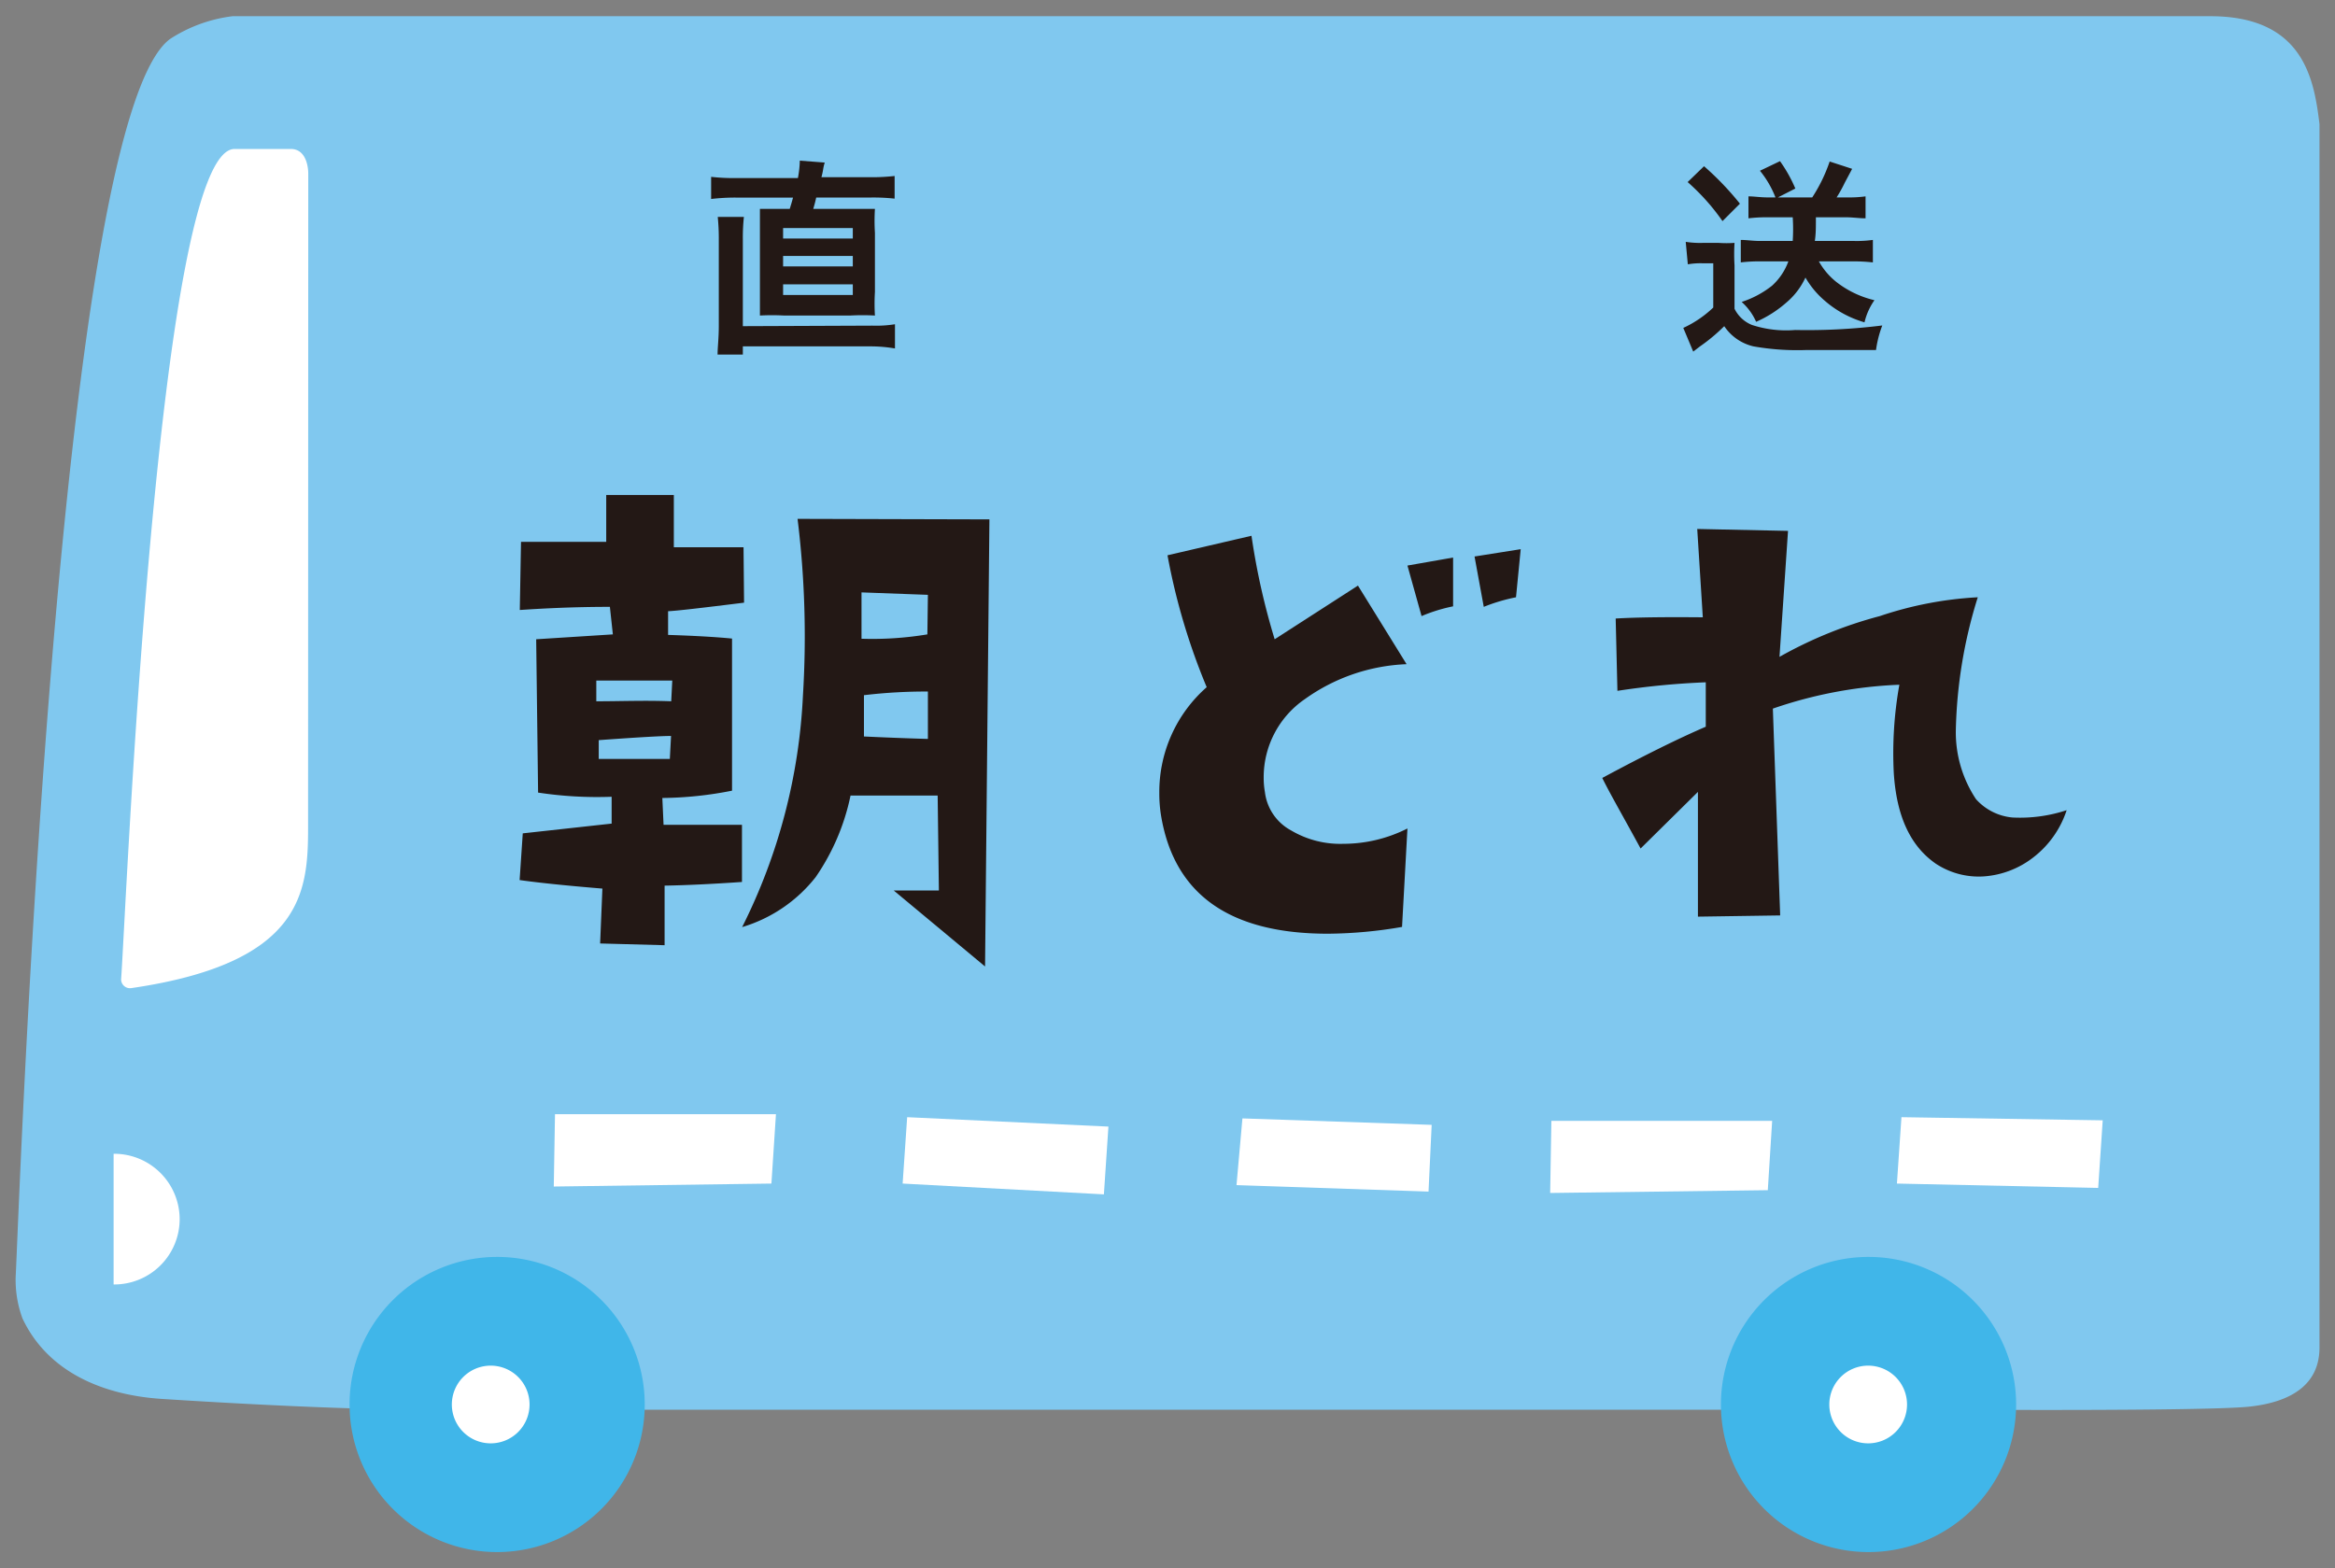 <svg id="レイヤー_1" data-name="レイヤー 1" xmlns="http://www.w3.org/2000/svg" viewBox="0 0 134 90"><rect x="0" y="0" width="134" height="90" fill="#808080" stroke="none"/><defs><style>.cls-1{fill:#80c8ef;}.cls-2{fill:#40b6e9;}.cls-3{fill:#fff;}.cls-4{fill:#231815;}</style></defs><title>cont03-list01</title><path class="cls-1" d="M133.11,7.13c-.31-2.6-.92-6.2-6.27-6.2H13.35a8.47,8.47,0,0,0-3.58,1.3C3.19,7,1.05,70.8.9,73.25a6.37,6.37,0,0,0,.39,2.42c1.44,3.06,4.59,4.4,8,4.62,4.05.26,10.24.6,15,.62l21.91,0,39.47,0,22.16,0h4.28s14.55.09,17-.18,4-1.31,4-3.39Z"/><path class="cls-2" d="M28.51,72.14A8.47,8.47,0,1,0,37,80.61,8.47,8.47,0,0,0,28.51,72.14Z"/><path class="cls-2" d="M107.24,72.14a8.47,8.47,0,1,0,8.46,8.47A8.47,8.47,0,0,0,107.24,72.14Z"/><path class="cls-3" d="M28.16,78.38a2.23,2.23,0,1,0,2.23,2.23A2.23,2.23,0,0,0,28.16,78.38Z"/><path class="cls-3" d="M107.21,78.38a2.23,2.23,0,1,0,2.23,2.23A2.23,2.23,0,0,0,107.21,78.38Z"/><path class="cls-4" d="M42.7,34.59c-2.42.3-3.87.47-4.36.49l0,1.36c1.54.05,2.76.12,3.67.21l0,8.73a21.36,21.36,0,0,1-4,.42l.07,1.54h4.5l0,3.28q-2.62.18-4.44.21l0,3.42-3.7-.1L34.57,51c-2.19-.18-3.77-.35-4.75-.49L30,47.83l5.1-.56,0-1.54a22.53,22.53,0,0,1-4.22-.24l-.11-8.8,4.4-.28L35,34.83c-2.09,0-3.82.09-5.17.18l.07-3.91h4.89V28.41h3.88v3h4Zm-4.12,4.47c-1.21,0-2.66,0-4.36,0l0,1.19c1.38,0,2.81-.06,4.3,0Zm-.07,3.18c-.56,0-1.94.08-4.15.24v1.08c.42,0,1,0,1.64,0s1.51,0,2.44,0ZM56.78,29.81l-.25,25.66-5.24-4.36c1.45,0,2.31,0,2.59,0l-.07-5.45-5,0a12.8,12.8,0,0,1-2,4.68,8.43,8.43,0,0,1-4.22,2.87,33.05,33.05,0,0,0,3.49-13.31,55,55,0,0,0-.31-10.12Zm-3.53,4.33L49.44,34v2.66a19.26,19.26,0,0,0,3.78-.25Zm0,8.27V39.69a30.13,30.13,0,0,0-3.67.21v2.37C50.64,42.32,51.87,42.37,53.22,42.41Z"/><path class="cls-4" d="M80.77,47.55l-.31,5.65a25.72,25.72,0,0,1-4.26.39c-5.64,0-8.82-2.26-9.57-6.78a7.84,7.84,0,0,1-.1-1.29,8,8,0,0,1,2.72-6.08A36.87,36.87,0,0,1,67,31.87l4.82-1.12a39.83,39.83,0,0,0,1.33,5.94l4.78-3.08,2.79,4.51a10.73,10.73,0,0,0-5.83,2,5.44,5.44,0,0,0-2.37,4.54,4.56,4.56,0,0,0,.07.8,2.89,2.89,0,0,0,1.5,2.2,5.53,5.53,0,0,0,3,.77A8.15,8.15,0,0,0,80.77,47.55ZM83.39,34.8a9.4,9.4,0,0,0-1.81.56l-.81-2.9L83.39,32Zm3.88-3.28L87,34.28a10.32,10.32,0,0,0-1.85.55l-.53-2.89Z"/><path class="cls-4" d="M118.6,46.5a5.62,5.62,0,0,1-1.9,2.7,5.21,5.21,0,0,1-2.85,1.1,4.47,4.47,0,0,1-2.76-.73c-1.44-1-2.25-2.69-2.41-5.2A22.29,22.29,0,0,1,109,39.3a25.26,25.26,0,0,0-7.26,1.37l.42,11.87-4.72.07q0-5.34,0-7.16L94.15,48.7c-1-1.84-1.78-3.19-2.2-4.05q3.57-1.92,5.94-2.94l0-2.55a45.27,45.27,0,0,0-5.07.49l-.1-4.15c1.18-.07,2.84-.09,5-.07l-.32-5.07,5.21.11-.49,7.23a24.34,24.34,0,0,1,5.76-2.34,21,21,0,0,1,5.62-1.08,27.32,27.32,0,0,0-1.26,7.64,6.93,6.93,0,0,0,1.16,3.95,3.2,3.2,0,0,0,2.09,1.05A8.54,8.54,0,0,0,118.6,46.5Z"/><path class="cls-4" d="M45.79,10.22a6,6,0,0,0,.11-1l1.43.11a2.36,2.36,0,0,0-.09.38,4.24,4.24,0,0,1-.1.46h2.7a11.61,11.61,0,0,0,1.5-.07v1.3a11.22,11.22,0,0,0-1.5-.06h-3c-.05.22-.07.31-.17.65h2.12c.71,0,1.06,0,1.42,0a11,11,0,0,0,0,1.37v3.4a11,11,0,0,0,0,1.35,13,13,0,0,0-1.42,0H45a12.63,12.63,0,0,0-1.39,0c0-.28,0-.72,0-1.35v-3.4c0-.72,0-1.07,0-1.37.37,0,.72,0,1.41,0h.3c.06-.19.11-.35.19-.65h-3.3a11.76,11.76,0,0,0-1.4.08V10.15a11.33,11.33,0,0,0,1.43.07Zm4.27,8.47a6.81,6.81,0,0,0,1.3-.08V20A8.18,8.18,0,0,0,50,19.88H42.63v.47H41.18c0-.41.07-.92.07-1.64V13.78a12.28,12.28,0,0,0-.06-1.33h1.5a11.13,11.13,0,0,0-.06,1.27v5Zm-5.12-5h4v-.6h-4Zm0,1.6h4v-.6h-4Zm0,1.64h4v-.61h-4Z"/><path class="cls-4" d="M96.74,13.88a5.21,5.21,0,0,0,1,.06h.88a6.63,6.63,0,0,0,.92,0,10.76,10.76,0,0,0,0,1.29v2.49a1.91,1.91,0,0,0,1,.93,6.28,6.28,0,0,0,2.48.29,34.87,34.87,0,0,0,5-.26,6.22,6.22,0,0,0-.36,1.41c-.47,0-.47,0-1.33,0l-2.7,0a14.46,14.46,0,0,1-3-.21,2.77,2.77,0,0,1-1.68-1.16,10.17,10.17,0,0,1-1.39,1.16l-.39.3-.57-1.36a6.25,6.25,0,0,0,1.72-1.17V15.11h-.65a4.29,4.29,0,0,0-.81.06Zm1.05-4.34a16.7,16.7,0,0,1,2.06,2.15l-1,1a12.41,12.41,0,0,0-2-2.24Zm3.61,2.93a8.78,8.78,0,0,0-1.06.06V11.27c.33,0,.69.06,1.09.06h.46A5.68,5.68,0,0,0,101,9.8l1.15-.55a8.18,8.18,0,0,1,.88,1.57l-1,.51H104a9.12,9.12,0,0,0,1-2.06l1.29.42-.42.79a7.9,7.9,0,0,1-.47.85H106a6.82,6.82,0,0,0,1.06-.06v1.26c-.37,0-.73-.06-1.16-.06h-1.69c0,.64,0,.92-.06,1.36h2.26a6.65,6.65,0,0,0,1.07-.06v1.29a10.37,10.37,0,0,0-1.17-.06h-1.93a4,4,0,0,0,1,1.18,5.65,5.65,0,0,0,2.19,1.05A3.62,3.62,0,0,0,107,18.5a6,6,0,0,1-2.27-1.23,5.1,5.1,0,0,1-1.12-1.34,4.16,4.16,0,0,1-1.1,1.44,6.68,6.68,0,0,1-1.73,1.1,3.33,3.33,0,0,0-.83-1.14,5.6,5.6,0,0,0,1.74-.93,3.47,3.47,0,0,0,.94-1.4H101a9.23,9.23,0,0,0-1.1.06V13.77c.33,0,.69.06,1.1.06h1.88a10.56,10.56,0,0,0,0-1.36Z"/><path class="cls-3" d="M17.68,47.49c0,3.7-.29,7.78-10.13,9.22a.51.51,0,0,1-.6-.5C7.22,52.66,9,8.55,13.46,8.55h3.23c.86,0,1,1,1,1.41Z"/><path class="cls-3" d="M10.31,70a3.75,3.75,0,0,1-3.79,3.72V66.22A3.76,3.76,0,0,1,10.31,70Z"/><polygon class="cls-3" points="31.78 68.1 31.85 63.95 44.53 63.95 44.27 67.93 31.78 68.1"/><polygon class="cls-3" points="51.8 67.93 52.06 64.12 63.61 64.66 63.35 68.55 51.8 67.93"/><polygon class="cls-3" points="70.96 68.02 71.3 64.19 82.16 64.56 81.98 68.39 70.96 68.02"/><polygon class="cls-3" points="88.96 68.47 89.03 64.33 101.7 64.33 101.45 68.31 88.96 68.47"/><polygon class="cls-3" points="108.86 67.93 109.12 64.12 120.67 64.3 120.41 68.18 108.86 67.93"/></svg>